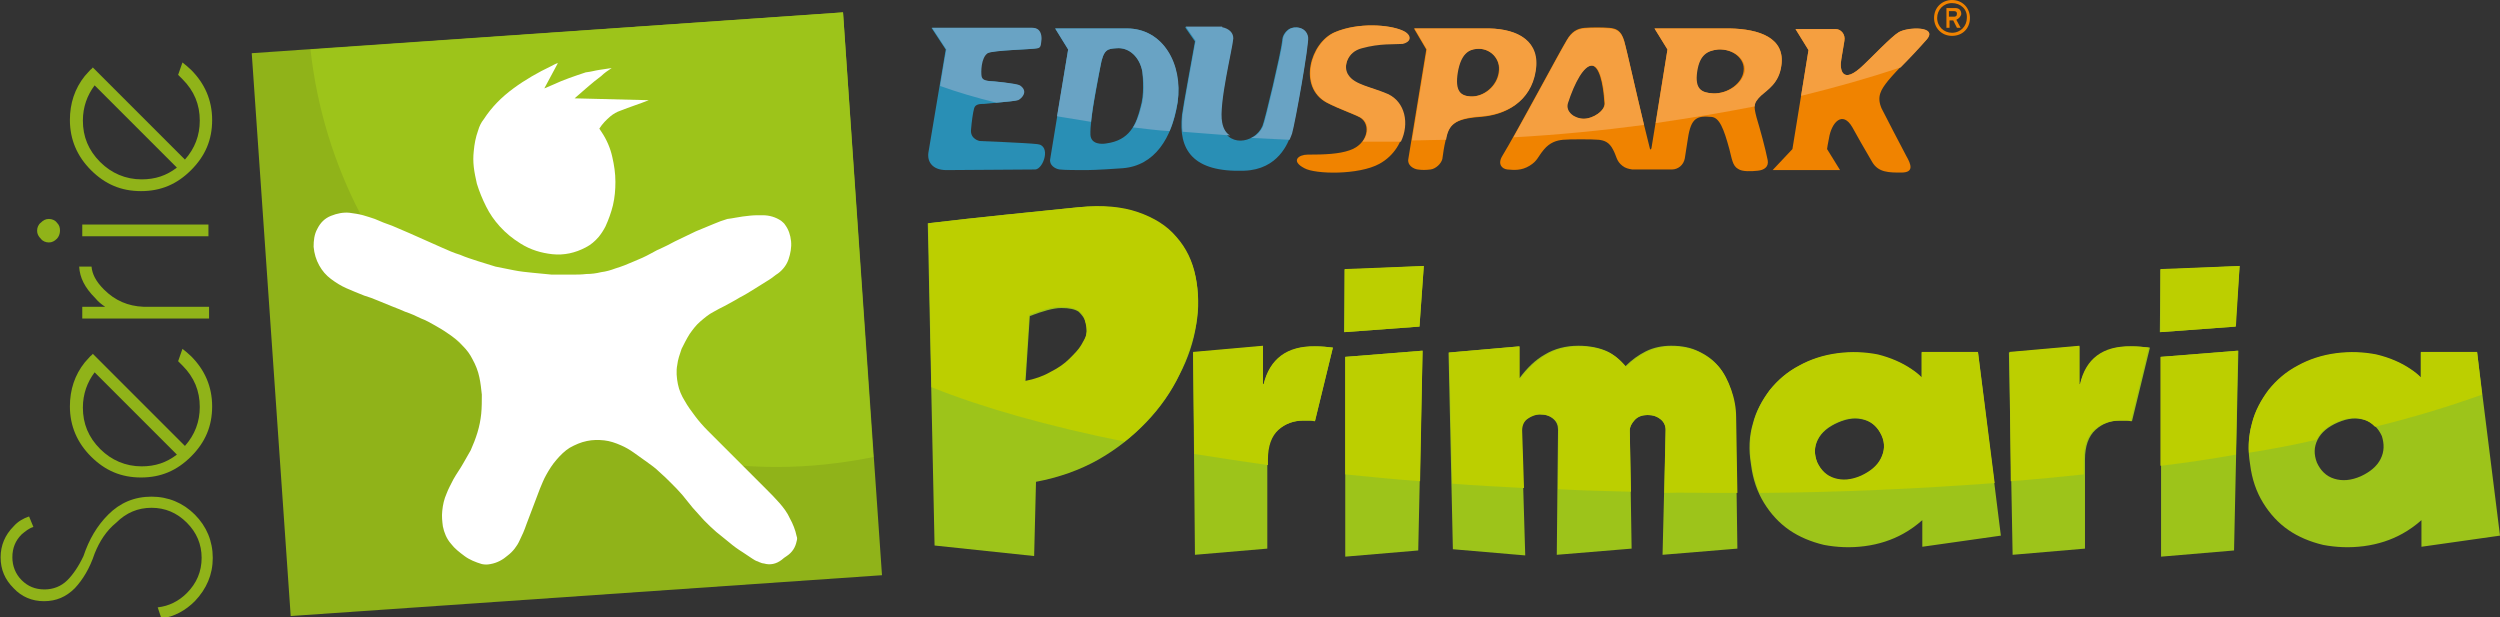 <?xml version="1.0" encoding="utf-8"?>
<!-- Generator: Adobe Illustrator 19.1.0, SVG Export Plug-In . SVG Version: 6.00 Build 0)  -->
<svg version="1.1" id="Capa_1" xmlns="http://www.w3.org/2000/svg" xmlns:xlink="http://www.w3.org/1999/xlink" x="0px" y="0px"
	 viewBox="0 0 404.2 99.8" style="enable-background:new 0 0 404.2 99.8;" xml:space="preserve">
<rect x="0" y="0" width="404.2" height="99.8" fill="#333333" stroke="none"/>
<style type="text/css">
	.st0{fill:#90B319;}
	.st1{fill:#9DC41A;}
	.st2{fill-rule:evenodd;clip-rule:evenodd;fill:#FFFFFF;}
	.st3{fill:#BCCF00;}
	.st4{fill:#F08300;}
	.st5{fill:#298FB5;}
	.st6{fill:#F59F40;}
	.st7{fill:#69A3C4;}
</style>
<g>
	<g>
		<g>
			<path class="st0" d="M15.3,89.5c-0.8,2.4-1.9,4.2-3.2,5.6c-1.4,1.4-3,2.1-5,2.1c-1.9,0-3.6-0.7-4.9-2.1c-1.4-1.4-2.1-3-2.1-5
				c0-1.9,0.7-3.6,2.1-5c0.7-0.8,1.6-1.3,2.5-1.6l0.7,1.7c-0.7,0.2-1.3,0.7-1.9,1.2c-1,1-1.5,2.2-1.5,3.7c0,1.4,0.5,2.7,1.5,3.7
				c1,1,2.2,1.5,3.7,1.5c1.4,0,2.7-0.5,3.7-1.5c0.9-0.9,1.8-2.2,2.6-3.9c0.9-2.7,2.2-4.9,4-6.7c1.9-1.9,4.2-2.9,7-2.9
				c2.7,0,5.1,1,7,2.9c1.9,1.9,2.9,4.3,2.9,7s-1,5-2.9,7c-1.5,1.5-3.3,2.5-5.4,2.8l-0.6-1.8c1.8-0.2,3.4-1,4.7-2.3
				c1.6-1.6,2.4-3.5,2.4-5.7c0-2.2-0.8-4.1-2.4-5.7c-1.6-1.6-3.5-2.4-5.7-2.4c-2.2,0-4.1,0.8-5.7,2.4C17.2,85.8,16.1,87.5,15.3,89.5
				z"/>
			<path class="st0" d="M29.9,72.1c1.6-1.8,2.4-3.9,2.4-6.3c0-2.6-0.9-4.8-2.8-6.7c-0.2-0.2-0.5-0.5-0.7-0.7l0.7-2
				c0.5,0.4,1,0.8,1.4,1.2c2.2,2.2,3.4,4.9,3.4,8.1c0,3.2-1.1,5.8-3.4,8.1s-4.9,3.4-8.1,3.4c-3.2,0-5.8-1.1-8.1-3.4
				c-2.2-2.2-3.4-4.9-3.4-8.1c0-2.7,0.8-5.1,2.4-7.1c0.3-0.3,0.6-0.7,0.9-1c0.1-0.1,0.3-0.2,0.4-0.4l1.4,1.4L29.9,72.1z M15.3,60.2
				c-1.2,1.6-1.9,3.5-1.9,5.7c0,2.6,0.9,4.8,2.8,6.7c1.8,1.8,4.1,2.8,6.7,2.8c2.2,0,4-0.6,5.7-1.9L15.3,60.2z"/>
			<path class="st0" d="M13.3,51.5v-1.9H17c-0.6-0.4-1.1-0.8-1.6-1.4c-1.7-1.7-2.5-3.3-2.6-5.1h2c0.1,1.2,0.7,2.4,2,3.7
				c1.8,1.8,3.9,2.7,6.4,2.8h10.6v1.9H13.3z"/>
			<path class="st0" d="M6.6,36c0.4-0.4,0.8-0.6,1.3-0.6c0.5,0,1,0.2,1.3,0.6c0.4,0.4,0.5,0.8,0.5,1.3c0,0.5-0.2,1-0.5,1.3
				c-0.4,0.4-0.8,0.6-1.3,0.6c-0.5,0-1-0.2-1.3-0.6C6.2,38.2,6,37.8,6,37.3C6,36.8,6.2,36.3,6.6,36z M13.3,36.3h20.4v1.9H13.3V36.3z
				"/>
			<path class="st0" d="M29.9,25.8c1.6-1.8,2.4-3.9,2.4-6.3c0-2.6-0.9-4.8-2.8-6.7c-0.2-0.2-0.5-0.5-0.7-0.7l0.7-2
				c0.5,0.4,1,0.8,1.4,1.2c2.2,2.2,3.4,4.9,3.4,8.1c0,3.2-1.1,5.8-3.4,8.1s-4.9,3.4-8.1,3.4c-3.2,0-5.8-1.1-8.1-3.4
				c-2.2-2.2-3.4-4.9-3.4-8.1c0-2.7,0.8-5.1,2.4-7.1c0.3-0.3,0.6-0.7,0.9-1c0.1-0.1,0.3-0.2,0.4-0.4l1.4,1.4L29.9,25.8z M15.3,13.8
				c-1.2,1.6-1.9,3.5-1.9,5.7c0,2.6,0.9,4.8,2.8,6.7c1.8,1.8,4.1,2.8,6.7,2.8c2.2,0,4-0.6,5.7-1.9L15.3,13.8z"/>
		</g>
	</g>
	<polyline class="st0" points="47,99.6 40.7,8.6 136.3,2 142.6,93 47,99.6 	"/>
	<path class="st1" d="M136.3,2l-86.1,6c4.2,38,36.3,67.5,75.4,67.5c5.4,0,10.6-0.6,15.6-1.6L136.3,2z"/>
	<g>
		<path class="st2" d="M120.1,35c0.8-0.1,1.6-0.2,2.4-0.2c0.3,0,0.5,0,0.8,0c1.1,0,2.1,0.3,3,0.9c0.2,0.2,0.5,0.4,0.6,0.6
			c0.6,0.8,0.9,1.7,1,2.7c0.1,1-0.1,2-0.4,2.9c-0.3,0.9-0.9,1.7-1.7,2.3c-0.5,0.3-0.9,0.7-1.4,1c-0.8,0.5-1.6,1-2.4,1.5
			c-0.8,0.5-1.6,1-2.4,1.4c-0.8,0.5-1.6,0.9-2.5,1.4c-0.6,0.3-1.2,0.6-1.7,0.9c-0.8,0.4-1.5,1-2.2,1.6c-0.7,0.6-1.2,1.3-1.7,2
			c-0.5,0.8-0.9,1.6-1.3,2.4c-0.3,0.9-0.6,1.7-0.7,2.6c-0.2,1-0.1,2.1,0.1,3.1c0.2,1,0.6,1.9,1.1,2.7c0.5,0.9,1.1,1.7,1.7,2.5
			c0.6,0.8,1.3,1.6,2,2.3c0.4,0.4,0.7,0.7,1.1,1.1c0.4,0.4,0.8,0.8,1.2,1.2c0.4,0.4,0.8,0.8,1.2,1.2c0.4,0.4,0.8,0.8,1.2,1.2
			c0.4,0.4,0.8,0.8,1.2,1.2c0.4,0.4,0.8,0.8,1.2,1.2c0.4,0.4,0.8,0.8,1.2,1.2c0.4,0.4,0.8,0.8,1.2,1.2c0.7,0.7,1.4,1.4,2.1,2.2
			c0.7,0.8,1.3,1.6,1.7,2.5c0.5,0.9,0.9,1.9,1.1,2.9c0.1,0.2,0.1,0.5,0,0.8c-0.2,1-0.7,1.8-1.6,2.4c-0.3,0.2-0.6,0.4-0.8,0.6
			c-0.9,0.7-1.9,0.9-2.9,0.6c-0.2,0-0.5-0.1-0.7-0.2c-0.1,0-0.2-0.1-0.2-0.1c-0.4-0.1-0.7-0.3-1-0.5c-0.5-0.3-1-0.7-1.5-1
			c-0.8-0.5-1.5-1-2.2-1.6c-0.7-0.6-1.4-1.1-2.1-1.7c-0.7-0.6-1.3-1.2-2-1.9c-0.6-0.7-1.2-1.3-1.8-2c-0.6-0.7-1.1-1.4-1.7-2.1
			c-0.6-0.7-1.2-1.3-1.8-1.9c-0.6-0.6-1.2-1.2-1.9-1.8c-0.6-0.6-1.3-1.1-2-1.6c-0.7-0.5-1.4-1-2.1-1.5c-0.7-0.5-1.4-0.9-2.1-1.2
			c-0.9-0.4-1.8-0.7-2.7-0.8c-0.9-0.1-1.9-0.1-2.8,0.1c-1,0.2-1.9,0.6-2.8,1.1c-0.8,0.5-1.5,1.2-2.1,1.9c-0.7,0.8-1.2,1.6-1.7,2.5
			c-0.4,0.7-0.7,1.5-1,2.2c-0.4,1-0.7,1.9-1.1,2.9c-0.4,1-0.7,1.9-1.1,2.9c-0.3,0.9-0.7,1.8-1.1,2.6c-0.4,0.9-1.1,1.8-1.9,2.4
			c-0.8,0.7-1.7,1.2-2.8,1.4c-0.5,0.1-0.9,0.1-1.4,0c-1-0.3-2-0.7-2.8-1.3c-0.8-0.6-1.6-1.2-2.2-2c-0.7-0.8-1.1-1.8-1.3-2.8
			c-0.1-0.8-0.2-1.6-0.1-2.5c0.1-1,0.3-1.9,0.7-2.8c0.3-0.8,0.7-1.5,1.1-2.3c0.5-0.9,1.1-1.7,1.6-2.6c0.4-0.7,0.8-1.4,1.2-2.1
			c0.4-0.9,0.8-1.9,1.1-2.9c0.3-1,0.5-2,0.6-3c0.1-1,0.1-2.1,0.1-3.1c-0.1-0.9-0.2-1.9-0.4-2.8c-0.2-1-0.6-2-1.1-2.9
			c-0.4-0.8-0.9-1.5-1.6-2.2c-0.7-0.8-1.5-1.4-2.4-2c-0.7-0.5-1.4-0.9-2.1-1.3c-0.7-0.4-1.4-0.8-2.2-1.1c-0.8-0.4-1.7-0.8-2.6-1.1
			c-0.7-0.3-1.4-0.6-2.2-0.9c-0.7-0.3-1.5-0.6-2.2-0.9c-0.7-0.3-1.5-0.6-2.2-0.8c-1-0.4-2-0.8-2.9-1.2c-0.9-0.4-1.7-0.9-2.5-1.5
			c-0.8-0.6-1.4-1.3-1.9-2.2c-0.5-0.9-0.8-1.9-0.9-3c0-1,0.1-2,0.6-2.9c0.5-1,1.2-1.7,2.2-2.1c1-0.4,2-0.6,3-0.5
			c0.7,0.1,1.5,0.2,2.2,0.4c0.7,0.2,1.3,0.4,1.9,0.6c0.9,0.4,1.9,0.8,2.8,1.1c0.9,0.4,1.9,0.8,2.8,1.2c0.9,0.4,1.8,0.8,2.7,1.2
			c0.9,0.4,1.8,0.8,2.7,1.2c0.9,0.4,1.8,0.8,2.8,1.1c0.9,0.4,1.9,0.7,2.8,1c1,0.3,1.9,0.6,2.9,0.9c1,0.2,2,0.4,3,0.6
			c1,0.2,2,0.3,3,0.4c1,0.1,2.1,0.2,3.1,0.3c0.5,0,1.1,0,1.6,0c0.5,0,1.1,0,1.6,0c0.8,0,1.6,0,2.4-0.1c0.8,0,1.6-0.1,2.4-0.3
			c0.8-0.1,1.5-0.3,2.3-0.6c1-0.3,2-0.7,2.9-1.1c1-0.4,1.9-0.8,2.8-1.3c0.7-0.4,1.3-0.7,2-1c0.9-0.4,1.7-0.9,2.6-1.3
			c0.9-0.4,1.8-0.9,2.7-1.3c1-0.4,1.9-0.8,2.9-1.2c0.7-0.3,1.5-0.6,2.2-0.8C118.5,35.3,119.3,35.1,120.1,35z"/>
		<path class="st2" d="M96.9,11.3c0.7-0.1,1.3-0.2,2-0.3c-0.6,0.4-1.2,0.8-1.7,1.3c-1.5,1.1-2.9,2.4-4.3,3.6l12,0.3
			c-1.5,0.6-3.1,1.1-4.6,1.7c-0.6,0.2-1.1,0.5-1.6,0.9c-0.7,0.6-1.3,1.2-1.8,2c0.1,0.2,0.3,0.4,0.4,0.6c0.8,1.2,1.4,2.6,1.7,4
			c0.3,1.3,0.5,2.6,0.5,4c0,1.3-0.1,2.5-0.4,3.8c-0.3,1.2-0.7,2.3-1.2,3.4c-0.3,0.6-0.7,1.2-1.1,1.7c-0.6,0.7-1.3,1.3-2.1,1.7
			c-1.7,0.9-3.5,1.3-5.4,1.1c-1.8-0.2-3.5-0.7-5.1-1.7c-1.3-0.8-2.4-1.7-3.4-2.8c-0.9-1-1.6-2-2.2-3.2c-0.6-1.2-1.1-2.4-1.5-3.7
			c-0.2-0.9-0.4-1.8-0.5-2.7c-0.1-0.9-0.1-1.7,0-2.6c0.1-1.1,0.3-2.2,0.7-3.3c0.2-0.7,0.5-1.3,0.9-1.8c1.3-2,2.9-3.6,4.8-5
			c1.9-1.4,4-2.6,6.1-3.6c0.4-0.2,0.7-0.4,1.1-0.5l-2.2,4.1c0.5-0.2,0.9-0.4,1.4-0.6c1.7-0.8,3.5-1.4,5.3-2
			C95.6,11.6,96.2,11.4,96.9,11.3z"/>
	</g>
	<g>
		<g>
			<path class="st1" d="M204.2,56v6.2h0.1c1-4.1,3.8-6.2,8.4-6.2c1,0,2,0.1,2.8,0.2l-2.9,11.9c-0.3,0-0.5-0.1-0.8-0.1
				c-0.3,0-0.6,0-1.1,0c-1.6,0-2.9,0.5-4.1,1.5c-1.1,1-1.7,2.6-1.7,4.8v14.4l-11.7,1L192.9,57L204.2,56z"/>
			<path class="st1" d="M217.4,43.6l12.8-0.6l-0.7,9.8l-12.2,0.9L217.4,43.6z M217.5,57.7l12.5-1L229.3,89l-11.8,1V57.7z"/>
			<path class="st1" d="M269.3,69.5c0-0.7-0.3-1.3-0.8-1.7c-0.5-0.4-1.2-0.7-2.1-0.7c-0.9,0-1.6,0.3-2.1,0.8
				c-0.5,0.6-0.8,1.1-0.8,1.7l0.3,19.1l-12.1,1l0.2-20.2c0-0.7-0.2-1.3-0.8-1.8c-0.6-0.5-1.3-0.7-2.2-0.7c-0.7,0-1.4,0.2-2,0.7
				c-0.6,0.4-0.9,1.1-0.9,1.9l0.6,20.2l-11.7-1l-0.7-31.8l11.4-1v5.1h0.1c1.2-1.6,2.5-2.9,4.1-3.8c1.5-0.9,3.3-1.4,5.4-1.4
				c1.7,0,3.2,0.3,4.4,0.8c1.2,0.5,2.2,1.4,3.2,2.5c1-1,2.1-1.8,3.3-2.4c1.2-0.6,2.6-0.9,4.1-0.9c1.7,0,3.2,0.3,4.4,0.9
				c1.3,0.6,2.4,1.4,3.2,2.4c0.9,1,1.5,2.3,2,3.7c0.5,1.4,0.7,2.9,0.8,4.5l0.3,21.3l-12.1,1L269.3,69.5z"/>
			<path class="st1" d="M336.2,56v6.2h0.1c1-4.1,3.8-6.2,8.4-6.2c1,0,2,0.1,2.9,0.2l-2.9,11.9c-0.3,0-0.5-0.1-0.8-0.1
				c-0.3,0-0.6,0-1.1,0c-1.6,0-2.9,0.5-4,1.5c-1.1,1-1.7,2.6-1.7,4.8v14.4l-11.7,1L324.8,57L336.2,56z"/>
			<path class="st1" d="M349.3,43.6l12.8-0.6l-0.7,9.8l-12.2,0.9L349.3,43.6z M349.4,57.7l12.5-1L361.2,89l-11.8,1V57.7z"/>
			<path class="st1" d="M310.7,57v4.1c-0.5-0.5-1-0.9-1.6-1.3c-1.6-1.1-3.5-1.9-5.6-2.4c-2.1-0.4-4.2-0.5-6.5-0.2
				c-2.3,0.3-4.4,1-6.2,2c-1.9,1-3.4,2.3-4.7,3.9c-1.2,1.6-2.2,3.4-2.7,5.4c-0.6,2-0.7,4.2-0.3,6.6c0.3,2.4,1,4.4,2.1,6.2
				c1.1,1.8,2.5,3.3,4.1,4.4c1.6,1.1,3.5,1.9,5.6,2.4c2.1,0.4,4.3,0.5,6.6,0.2c2.3-0.3,4.4-1,6.2-2c1.1-0.6,2.2-1.4,3.1-2.2v4.3
				l12.7-1.8L319.8,57H310.7z M304.1,74.2c-0.6,1.2-1.7,2.1-3.2,2.8c-1.6,0.7-3,0.8-4.3,0.4c-1.3-0.4-2.2-1.3-2.8-2.6
				c-0.5-1.3-0.5-2.5,0.1-3.7c0.6-1.2,1.7-2.1,3.3-2.8c1.6-0.7,3-0.8,4.3-0.4c1.3,0.4,2.2,1.3,2.8,2.6
				C304.8,71.8,304.7,73,304.1,74.2z"/>
			<path class="st1" d="M391.4,57v4.1c-0.5-0.5-1-0.9-1.6-1.3c-1.6-1.1-3.5-1.9-5.6-2.4c-2.1-0.4-4.2-0.5-6.5-0.2
				c-2.3,0.3-4.4,1-6.2,2c-1.9,1-3.4,2.3-4.7,3.9c-1.2,1.6-2.2,3.4-2.7,5.4c-0.6,2-0.7,4.2-0.3,6.6c0.3,2.4,1,4.4,2.1,6.2
				c1.1,1.8,2.5,3.3,4.1,4.4c1.6,1.1,3.5,1.9,5.6,2.4c2.1,0.4,4.3,0.5,6.6,0.2c2.3-0.3,4.4-1,6.2-2c1.1-0.6,2.2-1.4,3.1-2.2v4.3
				l12.7-1.8L400.5,57H391.4z M384.9,74.2c-0.6,1.2-1.7,2.1-3.2,2.8c-1.6,0.7-3,0.8-4.3,0.4c-1.3-0.4-2.2-1.3-2.8-2.6
				c-0.5-1.3-0.5-2.5,0.1-3.7c0.6-1.2,1.7-2.1,3.3-2.8c1.6-0.7,3-0.8,4.3-0.4c1.3,0.4,2.2,1.3,2.8,2.6
				C385.5,71.8,385.5,73,384.9,74.2z"/>
			<g>
				<path class="st1" d="M184,34.4c2.6,0.9,4.7,2.3,6.2,4c1.5,1.8,2.6,3.9,3.1,6.4c0.5,2.5,0.6,5,0.1,7.7c-0.4,2.7-1.3,5.4-2.7,8.1
					c-1.3,2.7-3.1,5.3-5.3,7.6c-2.2,2.3-4.8,4.4-7.8,6.1c-3,1.7-6.4,2.9-10.1,3.6l-0.3,12l-16.1-1.7l-1.1-52.1
					c8.4-1,16.6-1.8,24.4-2.6C178.3,33.2,181.4,33.5,184,34.4z M175.6,54.3c0,0,0-0.3,0.1-0.7c0-0.4,0-1-0.2-1.6
					c-0.2-0.6-0.6-1.1-1.1-1.6c-0.6-0.4-1.5-0.6-2.8-0.6c-1.3,0-3,0.5-5.1,1.3l-0.7,10.7c1.6-0.4,3-0.9,4.2-1.5
					c1.2-0.7,2.2-1.4,3-2.1c0.8-0.8,1.4-1.5,1.9-2.2C175.2,55.3,175.5,54.7,175.6,54.3z"/>
			</g>
		</g>
		<g>
			<path class="st3" d="M190.2,38.3c-1.5-1.8-3.6-3.1-6.2-4c-2.6-0.9-5.8-1.2-9.5-0.8c-7.8,0.8-16,1.6-24.4,2.6l0.5,26.5
				c8.2,3.3,18.8,6.3,31.2,8.8c1.3-1,2.5-2.1,3.6-3.3c2.2-2.3,4-4.9,5.3-7.6c1.3-2.7,2.2-5.4,2.7-8.1c0.4-2.7,0.4-5.3-0.1-7.7
				C192.8,42.2,191.8,40.1,190.2,38.3z M175.7,53.5c0,0.4-0.1,0.7-0.1,0.7c-0.1,0.4-0.4,0.9-0.8,1.6c-0.4,0.7-1.1,1.4-1.9,2.2
				c-0.8,0.8-1.8,1.5-3,2.1c-1.2,0.7-2.6,1.2-4.2,1.5l0.7-10.7c2.1-0.8,3.8-1.3,5.1-1.3c1.3,0,2.2,0.2,2.8,0.6
				c0.6,0.4,1,0.9,1.1,1.6C175.6,52.5,175.7,53.1,175.7,53.5z"/>
			<path class="st3" d="M204.3,62.1h-0.1v-6.2l-11.3,1l0.2,16.5c3.8,0.6,7.8,1.2,11.9,1.8v-0.9c0-2.2,0.6-3.8,1.7-4.8
				c1.1-1,2.5-1.5,4-1.5c0.5,0,0.9,0,1.1,0c0.3,0,0.6,0,0.8,0.1l2.9-11.9c-0.9-0.1-1.8-0.2-2.9-0.2C208.1,55.9,205.3,58,204.3,62.1z
				"/>
			<g>
				<path class="st3" d="M217.5,76.7c3.9,0.4,8,0.8,12.1,1.1l0.4-21.1l-12.5,1V76.7z"/>
				<polygon class="st3" points="217.4,53.7 229.5,52.8 230.2,43 217.4,43.5 				"/>
			</g>
			<path class="st3" d="M277.4,79.7c1.2,0,2.4,0,3.5,0l-0.2-12.2c0-1.6-0.3-3.1-0.8-4.5c-0.5-1.4-1.1-2.6-2-3.7
				c-0.9-1-2-1.8-3.2-2.4c-1.3-0.6-2.8-0.9-4.4-0.9c-1.5,0-2.8,0.3-4.1,0.9c-1.2,0.6-2.3,1.4-3.3,2.4c-1-1.2-2-2-3.2-2.5
				c-1.2-0.5-2.6-0.8-4.4-0.8c-2.1,0-3.9,0.5-5.4,1.4c-1.5,0.9-2.9,2.2-4.1,3.8h-0.1V56l-11.4,1l0.5,21.2c3.8,0.3,7.7,0.5,11.6,0.7
				l-0.3-9.3c0-0.8,0.3-1.5,0.9-1.9c0.6-0.4,1.3-0.7,2-0.7c0.9,0,1.6,0.2,2.2,0.7c0.6,0.5,0.8,1.1,0.8,1.8l-0.1,9.6
				c3.9,0.2,7.8,0.3,11.8,0.4l-0.2-9.9c0-0.6,0.3-1.2,0.8-1.7c0.5-0.6,1.2-0.8,2.1-0.8c0.9,0,1.5,0.2,2.1,0.7c0.5,0.4,0.8,1,0.8,1.7
				l-0.2,10.2C271.9,79.6,274.6,79.7,277.4,79.7z"/>
			<path class="st3" d="M319.8,56.9h-9.1V61c-0.5-0.5-1-0.9-1.6-1.3c-1.6-1.1-3.5-1.9-5.5-2.4c-2.1-0.4-4.2-0.5-6.5-0.2
				c-2.3,0.3-4.4,1-6.2,2c-1.9,1-3.4,2.3-4.7,3.9c-1.2,1.6-2.2,3.4-2.7,5.4c-0.6,2-0.7,4.2-0.3,6.6c0.2,1.7,0.7,3.3,1.3,4.7
				c13.2-0.1,25.9-0.7,38-1.6L319.8,56.9z M304.1,74.1c-0.6,1.2-1.7,2.1-3.2,2.8c-1.6,0.7-3,0.8-4.3,0.4c-1.3-0.4-2.2-1.3-2.8-2.6
				c-0.5-1.3-0.5-2.5,0.1-3.7c0.6-1.2,1.7-2.1,3.3-2.8c1.6-0.7,3-0.8,4.2-0.4c1.3,0.4,2.2,1.3,2.8,2.6
				C304.8,71.7,304.7,72.9,304.1,74.1z"/>
			<path class="st3" d="M336.3,62.1h-0.1v-6.2l-11.3,1l0.2,20.9c4-0.3,8-0.7,11.8-1.1v-2.4c0-2.2,0.6-3.8,1.7-4.8
				c1.1-1,2.5-1.5,4-1.5c0.5,0,0.9,0,1.1,0c0.3,0,0.6,0,0.8,0.1l2.9-11.9c-0.9-0.1-1.8-0.2-2.9-0.2C340,55.9,337.2,58,336.3,62.1z"
				/>
			<g>
				<path class="st3" d="M349.4,75.3c4.2-0.5,8.2-1.1,12.1-1.8l0.3-16.8l-12.5,1V75.3z"/>
				<polygon class="st3" points="349.3,53.7 361.5,52.8 362.1,43 349.3,43.5 				"/>
			</g>
			<path class="st3" d="M400.5,56.9h-9.1V61c-0.5-0.5-1-0.9-1.6-1.3c-1.6-1.1-3.5-1.9-5.6-2.4c-2.1-0.4-4.2-0.5-6.5-0.2
				c-2.3,0.3-4.4,1-6.2,2c-1.9,1-3.4,2.3-4.7,3.9c-1.2,1.6-2.2,3.4-2.7,5.4c-0.4,1.5-0.6,3.1-0.5,4.8c3.8-0.6,7.4-1.3,10.9-2.1
				c0,0,0-0.1,0.1-0.1c0.6-1.2,1.7-2.1,3.3-2.8c1.6-0.7,3-0.8,4.2-0.4c0.7,0.2,1.3,0.6,1.9,1.2c6.5-1.6,12.3-3.4,17.3-5.2
				L400.5,56.9z"/>
		</g>
	</g>
	<g>
		<path class="st4" d="M311.5,6.4c1.9-2.2-3-2-4.5-1.2c-1.2,0.7-4.6,4.3-5.7,5.3c-3.5,3.4-3.9,0.7-3.6-0.9c0.1-0.5,0.5-3,0.5-3
			c0.2-1.1-0.6-1.9-1.4-1.9h-6.5l2.1,3.4l-2.6,16l-3.2,3.4h10.9l-2.1-3.4c0.1-0.8,0.3-1.6,0.3-1.7c0.4-2.6,2.2-4.6,3.8-1.8
			c0.3,0.6,2.2,3.9,3.2,5.6c1,1.7,2.7,1.7,4.7,1.7c2.1,0,1.6-1.3,0.8-2.7c-0.5-0.9-3.8-7.3-4-7.7c-0.8-1.9-0.1-3,1.1-4.5
			C306.8,11.2,309.5,8.6,311.5,6.4z"/>
		<path class="st4" d="M240.7,4.6h-12.1l2,3.4l-2.9,17.7c-0.2,1,0.8,1.6,1.5,1.7c0.7,0.1,1.3,0.1,2.1,0c0.8-0.1,1.7-0.9,1.9-1.7
			c0.1-0.8,0.3-2.1,0.5-2.9c0.4-2.6,1.4-3.6,5.7-3.9c4-0.3,8-2.4,8.8-7.3C249,6.7,245.5,4.7,240.7,4.6z M242.3,11.7
			c-0.3,2.2-2.4,4-4.6,3.9c-1.6-0.1-2.6-0.8-2.1-3.9c0.5-2.9,1.7-3.7,3.1-3.8C240.9,7.7,242.7,9.5,242.3,11.7z"/>
		<path class="st4" d="M279.7,4.6h-12.2l2.1,3.4l-2.6,16l-0.2,0.2c-1.2-4.6-3.8-16.1-4.2-17.6c-0.5-1.7-1.3-2-2.4-2.1
			c-1.2-0.1-2.8-0.1-4,0c-1.2,0.1-2.1,0.6-2.9,2c-1,1.6-8.2,15.1-10.4,18.7c-0.8,1.3-0.1,2.1,0.8,2.2c1.1,0.1,2.3,0.2,3.6-0.6
			c1.3-0.8,1.3-1.4,2.3-2.6c1-1.2,2.1-1.5,3.1-1.6c1-0.1,4.8-0.1,5.8,0c0.9,0.1,1.7,0.4,2.3,1.6c0.6,1.1,0.5,1.8,1.5,2.6
			c0.5,0.4,1,0.5,1.6,0.6l0,0c0,0,5.7,0,6.4,0c1,0,1.9-0.7,2.1-1.8c0.1-0.8,0.4-2.4,0.5-3.2c0.5-3.4,1.5-3.7,3.8-3.5
			c1.3,0.1,2,1.9,2.9,5.2c0.4,1.5,0.5,2.7,1.4,3.2c0.7,0.5,2.2,0.4,3.2,0.3c1-0.1,1.8-0.6,1.6-1.7c-0.4-2-1.2-4.9-1.8-6.9
			c-0.5-1.9-0.5-2.5,0.7-3.6c1.1-1,2.9-2,3.3-4.8C288.7,6.1,284.4,4.7,279.7,4.6z M256,19.2c-1.5,0-3-1.1-2.6-2.5
			c1.1-3.4,2.6-6.1,3.9-6.1c1.2,0,1.9,2.7,2.1,6.1C259.5,17.9,257.6,19.2,256,19.2z M276.9,15.1c-1.9-0.1-3-0.7-2.6-3.5
			c0.4-2.7,1.6-3.4,3.4-3.6c2.4-0.2,4.5,1.5,4.2,3.5C281.7,13.4,279.4,15.2,276.9,15.1z"/>
		<path class="st4" d="M220.2,7.6c2.9-0.8,5.2-0.6,6.6-0.7c1.5-0.1,1.3-1.4-0.2-2c-2.1-0.9-7-1.3-10.8,0.3c-4,1.7-6,8.9-1.3,11.4
			c1.9,1,4.3,1.8,5.4,2.4c1.8,1.1,1.3,4.3-1.7,5.3c-1.7,0.6-4,0.7-6.8,0.7c-1.4,0-2.8,1-0.5,2.2c1.8,1,8.8,1.1,12.1-0.7
			c4.8-2.6,5.5-9.4,1.2-11.3c-2.8-1.2-5.4-1.5-6.4-3.1C217.2,10.6,217.9,8.3,220.2,7.6z"/>
		<path class="st5" d="M182.2,4.6c-0.7,0-6,0-7,0h-4.6l2.1,3.4l-2.9,17.7c-0.2,1,0.8,1.6,1.5,1.7c0.7,0.1,3.1,0.1,3.9,0.1
			c0.8,0,2.1,0,6.3-0.3c5.2-0.4,8-4.9,8.9-10.6C191.2,10.3,188,4.6,182.2,4.6z M184.4,17.3c-0.7,2.8-1.7,5.4-5.6,5.9
			c-0.6,0.1-2.4,0.2-2.5-1.4c-0.1-2.7,1.3-9.1,1.6-11c0.5-2.9,1.2-2.9,2.6-3c2.1-0.2,3.8,1.5,4.2,3.8
			C184.8,12.8,185,15.3,184.4,17.3z"/>
		<path class="st5" d="M167.7,23.3c-1.7-0.2-9.3-0.5-9.3-0.5s-1.6-0.3-1.4-1.9c0.1-1.2,0.3-2.7,0.5-3.4c0.2-0.7,1-0.7,1.6-0.7
			c0.9-0.1,4.8-0.4,5.3-0.6c0.5-0.2,1.8-1.4,0.3-2.4c-0.5-0.3-4.4-0.7-5-0.7c-0.6-0.1-1.1-0.2-1.2-0.8c-0.1-0.6-0.1-3,1-3.7
			c0.9-0.5,7.2-0.6,8.1-0.8c0.6-0.1,0.5-0.9,0.6-1.5c0.1-0.5,0-1.8-1.4-1.8c-1.5,0-16.2,0-16.2,0l2.3,3.5c0,0-2.7,16.2-2.8,16.7
			c-0.2,1.5,0.7,2.8,2.9,2.8c1,0,13.2-0.1,14.4-0.1C168.7,27.3,170,23.5,167.7,23.3z"/>
		<path class="st5" d="M211.4,5.9c-0.3-1.6-2.2-1.7-3-1.2c-0.6,0.4-1.1,1.1-1.1,1.9c-0.2,1.9-2.8,12.9-3.2,13.8
			c-1.3,2.9-5.9,3.5-6.6-0.5c-0.6-2.9,1.7-12,1.8-13.6c0-1-0.8-1.6-1.8-1.8l0-0.1l-5.9,0l1.6,2.3c-0.3,1.7-2,10.9-2.1,11.9
			c-0.6,5.6,1.7,9.3,10.1,9c5.4-0.2,7.1-4.4,7.6-6.1C209.4,19.8,211.7,6.9,211.4,5.9z"/>
		<g>
			<path class="st4" d="M315.6,5.8c-1.7,0-2.9-1.3-2.9-2.9c0-1.7,1.3-2.9,2.9-2.9c1.7,0,2.9,1.3,2.9,2.9
				C318.5,4.6,317.3,5.8,315.6,5.8z M315.6,0.5c-1.4,0-2.4,1.1-2.4,2.4c0,1.4,1.1,2.4,2.4,2.4c1.4,0,2.4-1.1,2.4-2.4
				C318.1,1.5,317,0.5,315.6,0.5z M316.3,3.2l0.7,1.3h-0.6l-0.6-1.2h-0.6v1.2h-0.5V1.3h1.4c0.6,0,1,0.3,1,1
				C317,2.7,316.7,3,316.3,3.2z M315.9,1.8h-0.8v0.9h0.8c0.3,0,0.5-0.1,0.5-0.5C316.4,1.9,316.2,1.8,315.9,1.8z"/>
		</g>
		<path class="st6" d="M307,5.2c-1.2,0.7-4.6,4.3-5.7,5.3c-3.5,3.4-3.9,0.7-3.6-0.9c0.1-0.5,0.5-3,0.5-3c0.2-1.1-0.6-1.9-1.4-1.9
			h-6.5l2.1,3.4l-1.2,7.4c5.7-1.4,11-2.9,16.1-4.6c1.4-1.4,2.9-3,4.2-4.5C313.4,4.2,308.5,4.3,307,5.2z"/>
		<path class="st6" d="M240.8,4.6h-12.1l2,3.4l-2.4,14.7c1.8,0,3.7-0.1,5.5-0.1c0.4-2.5,1.5-3.5,5.7-3.8c4-0.3,8-2.4,8.8-7.3
			C249.1,6.7,245.5,4.7,240.8,4.6z M242.4,11.7c-0.3,2.2-2.4,4-4.6,3.9c-1.6-0.1-2.6-0.8-2.1-3.9c0.5-2.9,1.7-3.7,3.1-3.8
			C240.9,7.7,242.7,9.5,242.4,11.7z"/>
		<path class="st6" d="M226.7,4.9c-2.1-0.9-7-1.3-10.8,0.3c-4,1.7-6,8.9-1.3,11.4c1.9,1,4.3,1.8,5.4,2.4c1.3,0.8,1.4,2.5,0.3,3.9
			c0.9,0,1.7,0,2.6,0c1.2,0,2.4,0,3.6,0c1.4-2.9,0.7-6.4-2.1-7.7c-2.8-1.2-5.4-1.5-6.4-3.1c-0.9-1.3-0.2-3.7,2.2-4.3
			c2.9-0.8,5.2-0.6,6.6-0.7C228.4,6.7,228.2,5.5,226.7,4.9z"/>
		<g>
			<path class="st7" d="M208.5,4.7c-0.6,0.4-1.1,1.1-1.1,1.9c-0.2,1.9-2.8,12.9-3.2,13.8c-0.4,0.9-1.1,1.6-1.9,1.9
				c2,0.1,4.1,0.2,6.2,0.3c0.2-0.4,0.3-0.8,0.4-1c0.5-1.7,2.8-14.6,2.6-15.6C211.2,4.3,209.3,4.2,208.5,4.7z"/>
			<path class="st7" d="M197.6,19.8c-0.6-2.9,1.7-12,1.8-13.6c0-1-0.8-1.6-1.8-1.8l0-0.1l-5.9,0l1.6,2.3c-0.3,1.7-2,10.9-2.1,11.9
				c-0.1,1-0.1,2,0,2.8c2.5,0.2,5.1,0.4,7.7,0.6C198.3,21.6,197.8,20.9,197.6,19.8z"/>
		</g>
		<path class="st7" d="M182.2,4.6c-0.7,0-6,0-7,0h-4.6l2.1,3.4l-1.8,10.8c1.8,0.3,3.6,0.6,5.5,0.9c0.3-3.1,1.2-7.4,1.5-8.9
			c0.5-2.9,1.2-2.9,2.6-3c2.1-0.2,3.8,1.5,4.2,3.8c0.2,1.2,0.4,3.7-0.2,5.7c-0.3,1.2-0.7,2.4-1.3,3.3c1.9,0.2,3.9,0.5,5.9,0.6
			c0.6-1.4,1-3,1.3-4.7C191.3,10.3,188,4.6,182.2,4.6z"/>
		<path class="st7" d="M166.9,4.5c-1.5,0-16.2,0-16.2,0l2.3,3.5c0,0-0.5,2.7-1,5.9c2.8,1,5.8,1.9,9.1,2.7c1.4-0.1,3.2-0.3,3.5-0.4
			c0.5-0.2,1.8-1.4,0.3-2.4c-0.5-0.3-4.4-0.7-5-0.7c-0.6-0.1-1.1-0.2-1.2-0.8c-0.1-0.6-0.1-3,1-3.7c0.9-0.5,7.2-0.6,8.1-0.8
			c0.6-0.1,0.5-0.9,0.6-1.5C168.4,5.7,168.3,4.5,166.9,4.5z"/>
		<path class="st6" d="M279.7,4.6h-12.2l2.1,3.4l-1.9,11.9c5.5-0.8,10.9-1.7,16-2.7c0-0.6,0.4-1.1,1-1.7c1.1-1,2.9-2,3.3-4.8
			C288.7,6.1,284.4,4.7,279.7,4.6z M282.1,11.5c-0.3,1.9-2.6,3.7-5.1,3.6c-1.9-0.1-3-0.7-2.6-3.5c0.4-2.7,1.6-3.4,3.4-3.6
			C280.3,7.9,282.3,9.5,282.1,11.5z"/>
		<path class="st6" d="M260.2,4.6c-1.2-0.1-2.8-0.1-4,0c-1.2,0.1-2.1,0.6-2.9,2c-0.8,1.3-5.6,10.3-8.6,15.6c7.3-0.4,14.3-1.1,21.1-2
			c-1.3-5.3-2.8-12.3-3.2-13.5C262.1,5,261.3,4.7,260.2,4.6z M256.1,19.2c-1.5,0-3-1.1-2.6-2.5c1.1-3.4,2.6-6.1,3.9-6.1
			c1.2,0,1.9,2.7,2.1,6.1C259.5,17.9,257.6,19.2,256.1,19.2z"/>
	</g>
</g>
</svg>
